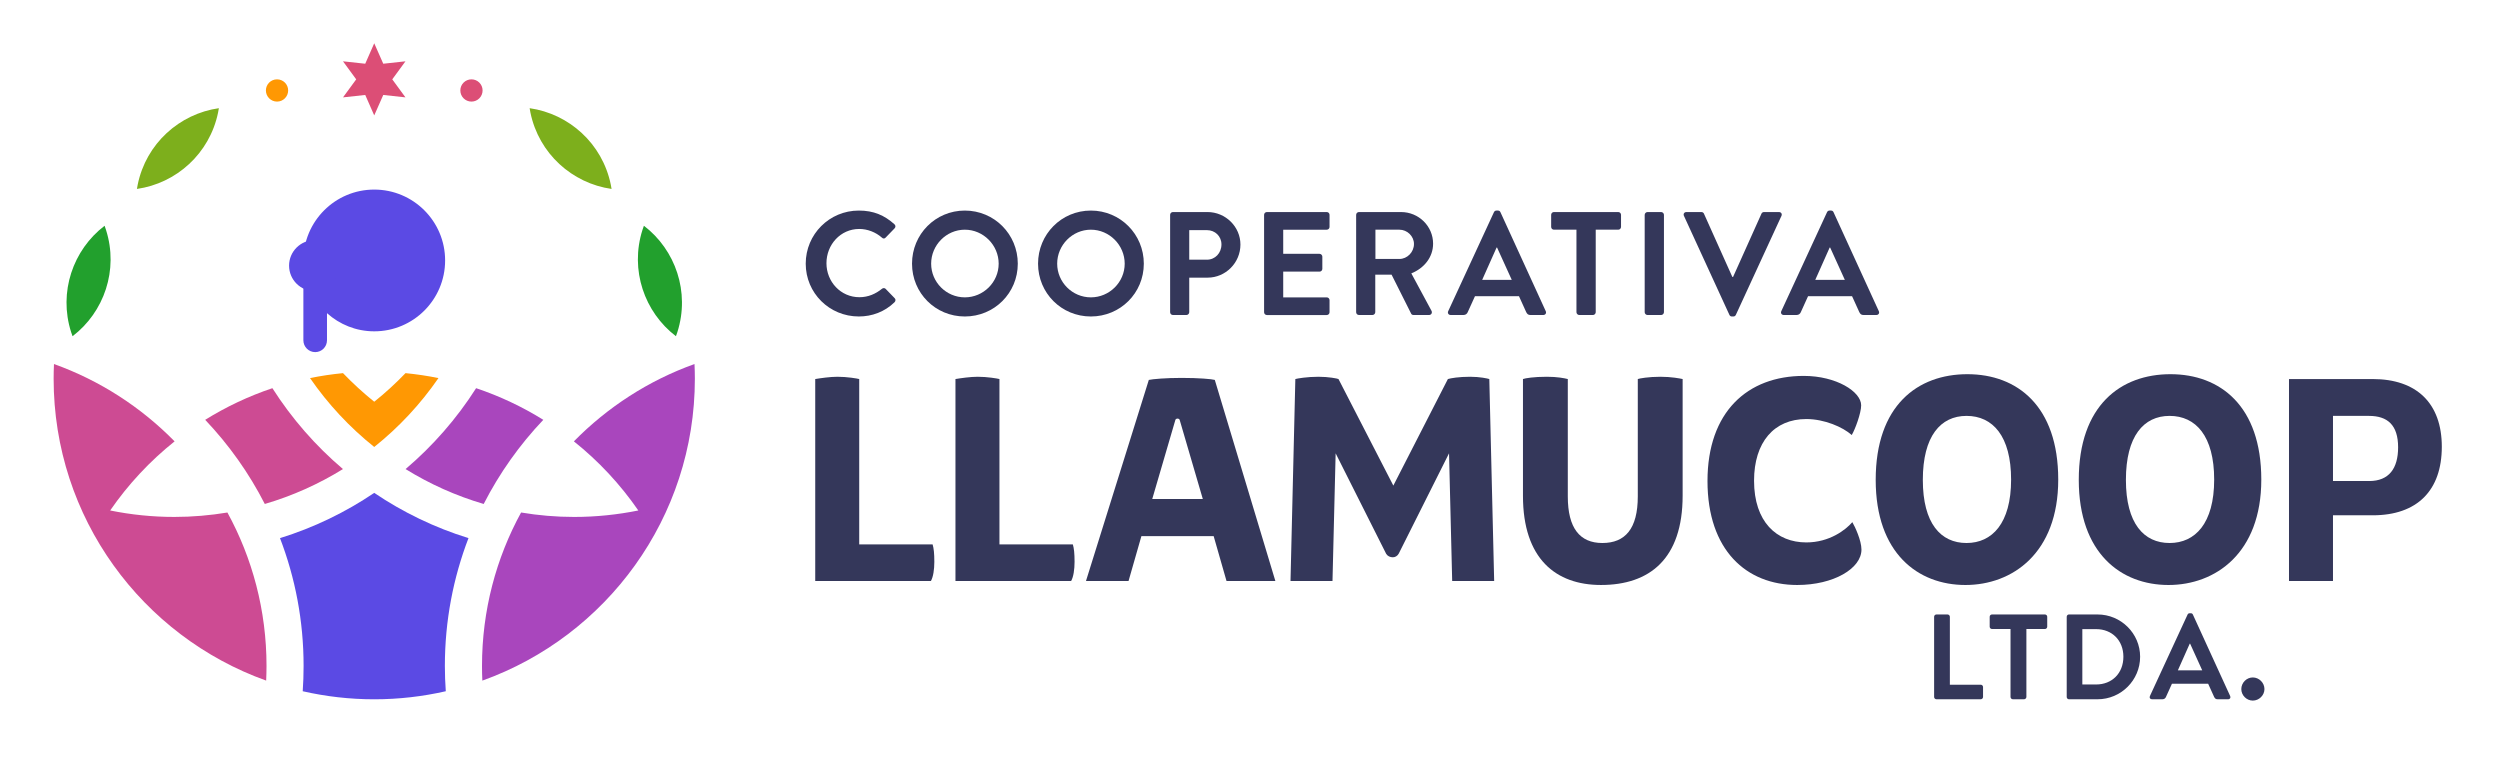 <?xml version="1.0" encoding="utf-8"?>
<!-- Generator: Adobe Illustrator 16.0.0, SVG Export Plug-In . SVG Version: 6.00 Build 0)  -->
<!DOCTYPE svg PUBLIC "-//W3C//DTD SVG 1.1//EN" "http://www.w3.org/Graphics/SVG/1.1/DTD/svg11.dtd">
<svg version="1.1" id="Capa_1" xmlns="http://www.w3.org/2000/svg" xmlns:xlink="http://www.w3.org/1999/xlink" x="0px" y="0px"
	 width="262.959px" height="82px" viewBox="0 0 262.959 82" enable-background="new 0 0 262.959 82" xml:space="preserve">
<g>
	<g>
		<path fill="#FF9803" d="M39.363,42.256c-1.158-0.928-2.254-1.938-3.285-3.008c-1.174,0.115-2.332,0.287-3.468,0.52
			c1.885,2.734,4.164,5.178,6.753,7.246c2.594-2.068,4.869-4.512,6.756-7.246c-1.133-0.232-2.294-0.404-3.465-0.52
			C41.623,40.318,40.527,41.328,39.363,42.256"/>
		<path fill="#22A02D" d="M71.251,34.926c-0.046,0.148-0.098,0.297-0.153,0.439c-3.316-2.531-4.861-6.969-3.522-11.18
			c0.049-0.146,0.101-0.293,0.153-0.439C71.049,26.281,72.59,30.717,71.251,34.926 M7.478,34.926
			c0.049,0.148,0.099,0.297,0.153,0.439c3.32-2.531,4.861-6.969,3.52-11.18c-0.046-0.146-0.095-0.293-0.149-0.439
			C7.68,26.281,6.139,30.717,7.478,34.926"/>
		<path fill="#7DAF1C" d="M23.021,11.379c-0.025,0.152-0.052,0.307-0.083,0.459c-0.889,4.326-4.398,7.445-8.535,8.035
			c0.025-0.15,0.054-0.303,0.082-0.457C15.373,15.088,18.885,11.971,23.021,11.379 M55.709,11.379
			c0.025,0.152,0.052,0.307,0.082,0.459c0.888,4.326,4.4,7.445,8.535,8.035c-0.024-0.15-0.052-0.303-0.082-0.457
			C63.355,15.088,59.847,11.971,55.709,11.379"/>
		<path fill="#5B4AE4" d="M29.451,56.602c1.604,4.178,2.482,8.711,2.482,13.445c0,0.895-0.031,1.781-0.092,2.66
			c2.42,0.551,4.936,0.848,7.521,0.848c2.588,0,5.104-0.297,7.527-0.848c-0.063-0.879-0.096-1.766-0.096-2.66
			c0-4.734,0.879-9.268,2.484-13.445c-3.56-1.102-6.891-2.717-9.916-4.76C36.344,53.885,33.01,55.5,29.451,56.602"/>
		<path fill="#CD4B93" d="M28.65,40.83c-2.498,0.84-4.869,1.959-7.068,3.328c2.49,2.623,4.613,5.602,6.27,8.852
			c2.926-0.859,5.685-2.102,8.221-3.672C33.191,46.895,30.688,44.023,28.65,40.83"/>
		<path fill="#A946BD" d="M50.877,53.01c1.66-3.25,3.779-6.229,6.269-8.852c-2.199-1.369-4.565-2.488-7.066-3.328
			c-2.036,3.195-4.542,6.064-7.419,8.508C45.195,50.908,47.953,52.15,50.877,53.01"/>
		<path fill="#CD4B93" d="M5.641,39.832c0,14.637,9.322,27.09,22.356,31.756c0.021-0.51,0.036-1.023,0.036-1.539
			c0-5.852-1.492-11.35-4.113-16.141c-1.814,0.301-3.679,0.465-5.582,0.465c-2.312,0-4.571-0.236-6.75-0.68
			c1.892-2.744,4.176-5.195,6.777-7.268c-3.528-3.594-7.85-6.4-12.687-8.135C5.655,38.803,5.641,39.316,5.641,39.832"/>
		<path fill="#A946BD" d="M73.05,38.291c-4.835,1.732-9.158,4.541-12.687,8.133c2.602,2.074,4.887,4.527,6.777,7.27
			c-2.18,0.441-4.438,0.68-6.75,0.68c-1.902,0-3.766-0.162-5.58-0.467c-2.621,4.795-4.111,10.291-4.111,16.141
			c0,0.518,0.011,1.031,0.036,1.543c13.027-4.668,22.353-17.121,22.353-31.758C73.088,39.314,73.075,38.801,73.05,38.291"/>
		<line fill="#22A02D" x1="35.116" y1="24.426" x2="32.424" y2="26.086"/>
		<path fill="#FF9803" d="M30.309,9.514c0,0.646-0.521,1.172-1.17,1.172c-0.647,0-1.17-0.525-1.17-1.172s0.522-1.168,1.17-1.168
			C29.787,8.346,30.309,8.867,30.309,9.514"/>
		<path fill="#DC4E76" d="M50.76,9.514c0,0.646-0.521,1.172-1.17,1.172c-0.645,0-1.17-0.525-1.17-1.172s0.525-1.168,1.17-1.168
			C50.238,8.346,50.76,8.867,50.76,9.514"/>
		<path fill="#5B4AE4" d="M34.395,27.395v5.545c1.32,1.184,3.059,1.91,4.969,1.91c4.119,0,7.455-3.338,7.455-7.455
			s-3.336-7.455-7.455-7.455c-4.115,0-7.453,3.338-7.453,7.455c0-0.686,0.557-1.242,1.244-1.242
			C33.84,26.152,34.395,26.709,34.395,27.395 M31.91,27.395v8.398c0,0.688,0.557,1.244,1.244,1.244c0.686,0,1.24-0.557,1.24-1.244
			v-2.854C32.871,31.572,31.91,29.6,31.91,27.395"/>
		<path fill="#5B4AE4" d="M35.777,27.941c0-1.482-1.199-2.684-2.684-2.684c-1.482,0-2.687,1.201-2.687,2.684
			s1.204,2.684,2.687,2.684C34.578,30.625,35.777,29.424,35.777,27.941"/>
		<polygon fill="#5B4AE4" points="34.395,32.939 35.934,31.461 35.116,28.74 32.887,28.488 32.424,29.42 32.178,30.959 
			33.094,34.922 		"/>
		<polygon fill="#DC4E76" points="39.363,4.552 40.313,6.703 42.648,6.449 41.26,8.346 42.648,10.242 40.313,9.988 39.363,12.139 
			38.417,9.988 36.078,10.242 37.467,8.346 36.078,6.449 38.417,6.703 		"/>
	</g>
	<g>
		<g>
			<g>
				<path fill="#34375A" d="M85.749,39.869c0.541-0.09,1.562-0.24,2.343-0.24c0.992,0,2.073,0.181,2.284,0.24v17.396h7.721
					c0.12,0.42,0.18,0.931,0.18,1.832c0,0.812-0.12,1.593-0.36,2.014H85.749V39.869z"/>
			</g>
			<g>
				<path fill="#34375A" d="M100.499,39.869c0.541-0.09,1.562-0.24,2.343-0.24c0.992,0,2.073,0.181,2.284,0.24v17.396h7.721
					c0.12,0.42,0.18,0.931,0.18,1.832c0,0.812-0.12,1.593-0.36,2.014h-12.168V39.869z"/>
			</g>
			<g>
				<path fill="#34375A" d="M127.658,56.395h-7.602l-1.352,4.717h-4.477l6.61-21.151c0.421-0.091,1.773-0.211,3.455-0.211
					c1.803,0,3.185,0.12,3.485,0.211l6.37,21.151h-5.138L127.658,56.395z M126.516,52.488l-2.434-8.322
					c-0.06-0.181-0.391-0.181-0.451,0l-2.434,8.322H126.516z"/>
			</g>
			<g>
				<path fill="#34375A" d="M136.249,39.869c0.21-0.06,1.231-0.24,2.434-0.24c1.052,0,1.983,0.181,2.104,0.24l5.769,11.207
					l5.738-11.207c0.301-0.09,1.142-0.24,2.344-0.24c1.021,0,1.832,0.181,2.013,0.24l0.511,21.242h-4.416l-0.331-13.43
					l-5.288,10.545c-0.15,0.271-0.391,0.391-0.631,0.391c-0.27,0-0.541-0.12-0.691-0.36l-5.317-10.575l-0.331,13.43h-4.416
					L136.249,39.869z"/>
			</g>
			<g>
				<path fill="#34375A" d="M160.191,52.158V39.869c0.24-0.09,1.143-0.24,2.524-0.24c1.081,0,1.833,0.15,2.192,0.24v12.349
					c0,3.335,1.263,4.897,3.637,4.897c2.402,0,3.725-1.502,3.725-4.897V39.869c0.15-0.06,1.111-0.24,2.374-0.24
					c1.171,0,2.073,0.181,2.343,0.24v12.259c0,6.67-3.484,9.403-8.592,9.403C163.646,61.531,160.191,58.768,160.191,52.158z"/>
			</g>
			<g>
				<path fill="#34375A" d="M179.6,50.596c0-7.271,4.205-11.057,10.125-11.057c3.424,0,6.038,1.652,6.038,3.095
					c0,0.812-0.631,2.523-0.991,3.125c-0.932-0.842-2.885-1.683-4.777-1.683c-3.395,0-5.498,2.434-5.498,6.489
					c0,4.326,2.373,6.489,5.498,6.489c2.434,0,4.146-1.321,4.838-2.133c0.27,0.451,0.961,1.923,0.961,2.885
					c0,1.982-2.914,3.725-6.76,3.725C183.686,61.531,179.6,57.866,179.6,50.596z"/>
			</g>
			<g>
				<path fill="#34375A" d="M197.293,50.476c0-7.842,4.417-11.117,9.645-11.117c5.229,0,9.555,3.335,9.555,11.087
					c0,7.751-4.838,11.086-9.765,11.086C201.74,61.531,197.293,58.196,197.293,50.476z M211.535,50.445c0-4.566-1.924-6.7-4.688-6.7
					c-2.734,0-4.597,2.134-4.597,6.73s1.893,6.64,4.597,6.64C209.521,57.115,211.535,55.072,211.535,50.445z"/>
			</g>
			<g>
				<path fill="#34375A" d="M218.653,50.476c0-7.842,4.417-11.117,9.645-11.117s9.554,3.335,9.554,11.087
					c0,7.751-4.837,11.086-9.764,11.086C223.1,61.531,218.653,58.196,218.653,50.476z M232.895,50.445c0-4.566-1.923-6.7-4.688-6.7
					c-2.733,0-4.596,2.134-4.596,6.73s1.893,6.64,4.596,6.64C230.881,57.115,232.895,55.072,232.895,50.445z"/>
			</g>
			<g>
				<path fill="#34375A" d="M240.765,39.869h8.803c4.627,0,7.271,2.555,7.271,7.121c0,4.597-2.584,7.211-7.271,7.211h-4.176v6.91
					h-4.627V39.869z M249.207,50.596c2.073,0,3.035-1.322,3.035-3.546c0-2.343-1.112-3.305-3.064-3.305h-3.786v6.851H249.207z"/>
			</g>
		</g>
		<g>
			<g>
				<path fill="#34375A" d="M90.333,22.148c1.563,0,2.692,0.495,3.745,1.439c0.139,0.123,0.139,0.31,0.016,0.433l-0.944,0.975
					c-0.108,0.124-0.263,0.124-0.387,0c-0.649-0.572-1.516-0.912-2.383-0.912c-1.98,0-3.45,1.655-3.45,3.604
					c0,1.935,1.485,3.574,3.466,3.574c0.928,0,1.718-0.355,2.367-0.882c0.124-0.108,0.294-0.093,0.387,0l0.959,0.99
					c0.124,0.108,0.093,0.31-0.015,0.418c-1.052,1.021-2.383,1.501-3.76,1.501c-3.094,0-5.585-2.46-5.585-5.555
					S87.238,22.148,90.333,22.148z"/>
			</g>
			<g>
				<path fill="#34375A" d="M101.485,22.148c3.095,0,5.57,2.491,5.57,5.586s-2.476,5.555-5.57,5.555
					c-3.094,0-5.555-2.46-5.555-5.555S98.391,22.148,101.485,22.148z M101.485,31.277c1.95,0,3.559-1.594,3.559-3.543
					c0-1.95-1.609-3.574-3.559-3.574s-3.543,1.624-3.543,3.574C97.942,29.684,99.535,31.277,101.485,31.277z"/>
				<path fill="#34375A" d="M114.741,22.148c3.095,0,5.57,2.491,5.57,5.586s-2.476,5.555-5.57,5.555
					c-3.094,0-5.555-2.46-5.555-5.555S111.647,22.148,114.741,22.148z M114.741,31.277c1.95,0,3.559-1.594,3.559-3.543
					c0-1.95-1.609-3.574-3.559-3.574s-3.543,1.624-3.543,3.574C111.198,29.684,112.792,31.277,114.741,31.277z"/>
				<path fill="#34375A" d="M123.077,22.598c0-0.155,0.124-0.294,0.294-0.294h3.636c1.903,0,3.466,1.547,3.466,3.419
					c0,1.919-1.563,3.481-3.45,3.481h-1.934v3.636c0,0.155-0.139,0.294-0.294,0.294h-1.423c-0.17,0-0.294-0.139-0.294-0.294V22.598z
					 M126.945,27.316c0.867,0,1.532-0.696,1.532-1.609c0-0.851-0.665-1.501-1.532-1.501h-1.856v3.11H126.945z"/>
				<path fill="#34375A" d="M132.961,22.598c0-0.155,0.124-0.294,0.294-0.294h6.298c0.17,0,0.293,0.139,0.293,0.294v1.269
					c0,0.154-0.123,0.294-0.293,0.294h-4.58v2.537h3.822c0.154,0,0.293,0.14,0.293,0.294v1.284c0,0.171-0.139,0.294-0.293,0.294
					h-3.822v2.708h4.58c0.17,0,0.293,0.14,0.293,0.294v1.269c0,0.155-0.123,0.294-0.293,0.294h-6.298
					c-0.17,0-0.294-0.139-0.294-0.294V22.598z"/>
			</g>
			<g>
				<path fill="#34375A" d="M142.645,22.598c0-0.155,0.125-0.294,0.295-0.294h4.425c1.856,0,3.373,1.485,3.373,3.326
					c0,1.424-0.944,2.584-2.29,3.125l2.119,3.931c0.109,0.201,0,0.448-0.262,0.448h-1.625c-0.14,0-0.217-0.077-0.248-0.139
					l-2.058-4.101h-1.718v3.945c0,0.155-0.139,0.294-0.293,0.294h-1.424c-0.17,0-0.295-0.139-0.295-0.294V22.598z M147.194,27.239
					c0.819,0,1.532-0.712,1.532-1.578c0-0.82-0.713-1.501-1.532-1.501h-2.522v3.079H147.194z"/>
			</g>
			<g>
				<path fill="#34375A" d="M152.327,32.731l4.812-10.413c0.047-0.093,0.125-0.17,0.264-0.17h0.154c0.155,0,0.217,0.077,0.264,0.17
					l4.766,10.413c0.092,0.201-0.031,0.402-0.264,0.402h-1.346c-0.232,0-0.34-0.093-0.449-0.31l-0.758-1.671h-4.626l-0.759,1.671
					c-0.062,0.155-0.201,0.31-0.448,0.31h-1.347C152.358,33.134,152.234,32.933,152.327,32.731z M159.012,29.437l-1.547-3.404
					h-0.047l-1.517,3.404H159.012z"/>
			</g>
			<g>
				<path fill="#34375A" d="M165.816,24.16h-2.367c-0.17,0-0.293-0.14-0.293-0.294v-1.269c0-0.155,0.123-0.294,0.293-0.294h6.762
					c0.17,0,0.294,0.139,0.294,0.294v1.269c0,0.154-0.124,0.294-0.294,0.294h-2.367v8.68c0,0.155-0.139,0.294-0.294,0.294h-1.438
					c-0.155,0-0.295-0.139-0.295-0.294V24.16z"/>
				<path fill="#34375A" d="M172.994,22.598c0-0.155,0.139-0.294,0.294-0.294h1.438c0.154,0,0.294,0.139,0.294,0.294V32.84
					c0,0.155-0.14,0.294-0.294,0.294h-1.438c-0.155,0-0.294-0.139-0.294-0.294V22.598z"/>
			</g>
			<g>
				<path fill="#34375A" d="M177.123,22.706c-0.093-0.201,0.031-0.402,0.263-0.402h1.578c0.14,0,0.232,0.093,0.263,0.17l2.986,6.653
					h0.078l2.986-6.653c0.03-0.077,0.123-0.17,0.263-0.17h1.578c0.231,0,0.356,0.201,0.263,0.402l-4.797,10.412
					c-0.046,0.093-0.123,0.171-0.262,0.171h-0.155c-0.14,0-0.217-0.078-0.263-0.171L177.123,22.706z"/>
			</g>
			<g>
				<path fill="#34375A" d="M187.363,32.731l4.812-10.413c0.046-0.093,0.124-0.17,0.263-0.17h0.155c0.155,0,0.216,0.077,0.263,0.17
					l4.766,10.413c0.093,0.201-0.031,0.402-0.263,0.402h-1.347c-0.232,0-0.34-0.093-0.448-0.31l-0.759-1.671h-4.626l-0.758,1.671
					c-0.062,0.155-0.201,0.31-0.448,0.31h-1.347C187.395,33.134,187.27,32.933,187.363,32.731z M194.047,29.437l-1.547-3.404h-0.047
					l-1.516,3.404H194.047z"/>
			</g>
		</g>
		<g>
			<path fill="#34375A" d="M203.438,64.874c0-0.128,0.102-0.242,0.242-0.242h1.172c0.127,0,0.242,0.114,0.242,0.242v7.147h3.248
				c0.141,0,0.242,0.115,0.242,0.242v1.045c0,0.127-0.102,0.242-0.242,0.242h-4.662c-0.141,0-0.242-0.115-0.242-0.242V64.874z"/>
		</g>
		<g>
			<path fill="#34375A" d="M211.474,66.161h-1.95c-0.14,0-0.242-0.115-0.242-0.242v-1.045c0-0.128,0.103-0.242,0.242-0.242h5.568
				c0.141,0,0.242,0.114,0.242,0.242v1.045c0,0.127-0.102,0.242-0.242,0.242h-1.949v7.147c0,0.127-0.115,0.242-0.242,0.242h-1.186
				c-0.127,0-0.241-0.115-0.241-0.242V66.161z"/>
		</g>
		<g>
			<path fill="#34375A" d="M217.384,64.874c0-0.128,0.103-0.242,0.229-0.242h3.02c2.459,0,4.473,2,4.473,4.446
				c0,2.472-2.014,4.473-4.473,4.473h-3.02c-0.127,0-0.229-0.115-0.229-0.242V64.874z M220.48,71.996
				c1.656,0,2.866-1.172,2.866-2.918c0-1.732-1.21-2.904-2.866-2.904h-1.453v5.822H220.48z"/>
		</g>
		<g>
			<path fill="#34375A" d="M226.133,73.22l3.963-8.575c0.038-0.076,0.102-0.141,0.217-0.141h0.127c0.127,0,0.178,0.064,0.217,0.141
				l3.924,8.575c0.076,0.165-0.025,0.331-0.217,0.331h-1.107c-0.191,0-0.281-0.077-0.37-0.255l-0.624-1.376h-3.811l-0.623,1.376
				c-0.052,0.127-0.166,0.255-0.37,0.255h-1.108C226.158,73.551,226.057,73.385,226.133,73.22z M231.637,70.506l-1.273-2.804h-0.039
				l-1.248,2.804H231.637z"/>
		</g>
		<g>
			<path fill="#34375A" d="M236.959,71.257c0.662,0,1.224,0.561,1.224,1.224c0,0.649-0.562,1.21-1.224,1.21s-1.21-0.561-1.21-1.21
				C235.749,71.817,236.297,71.257,236.959,71.257z"/>
		</g>
	</g>
</g>
</svg>
